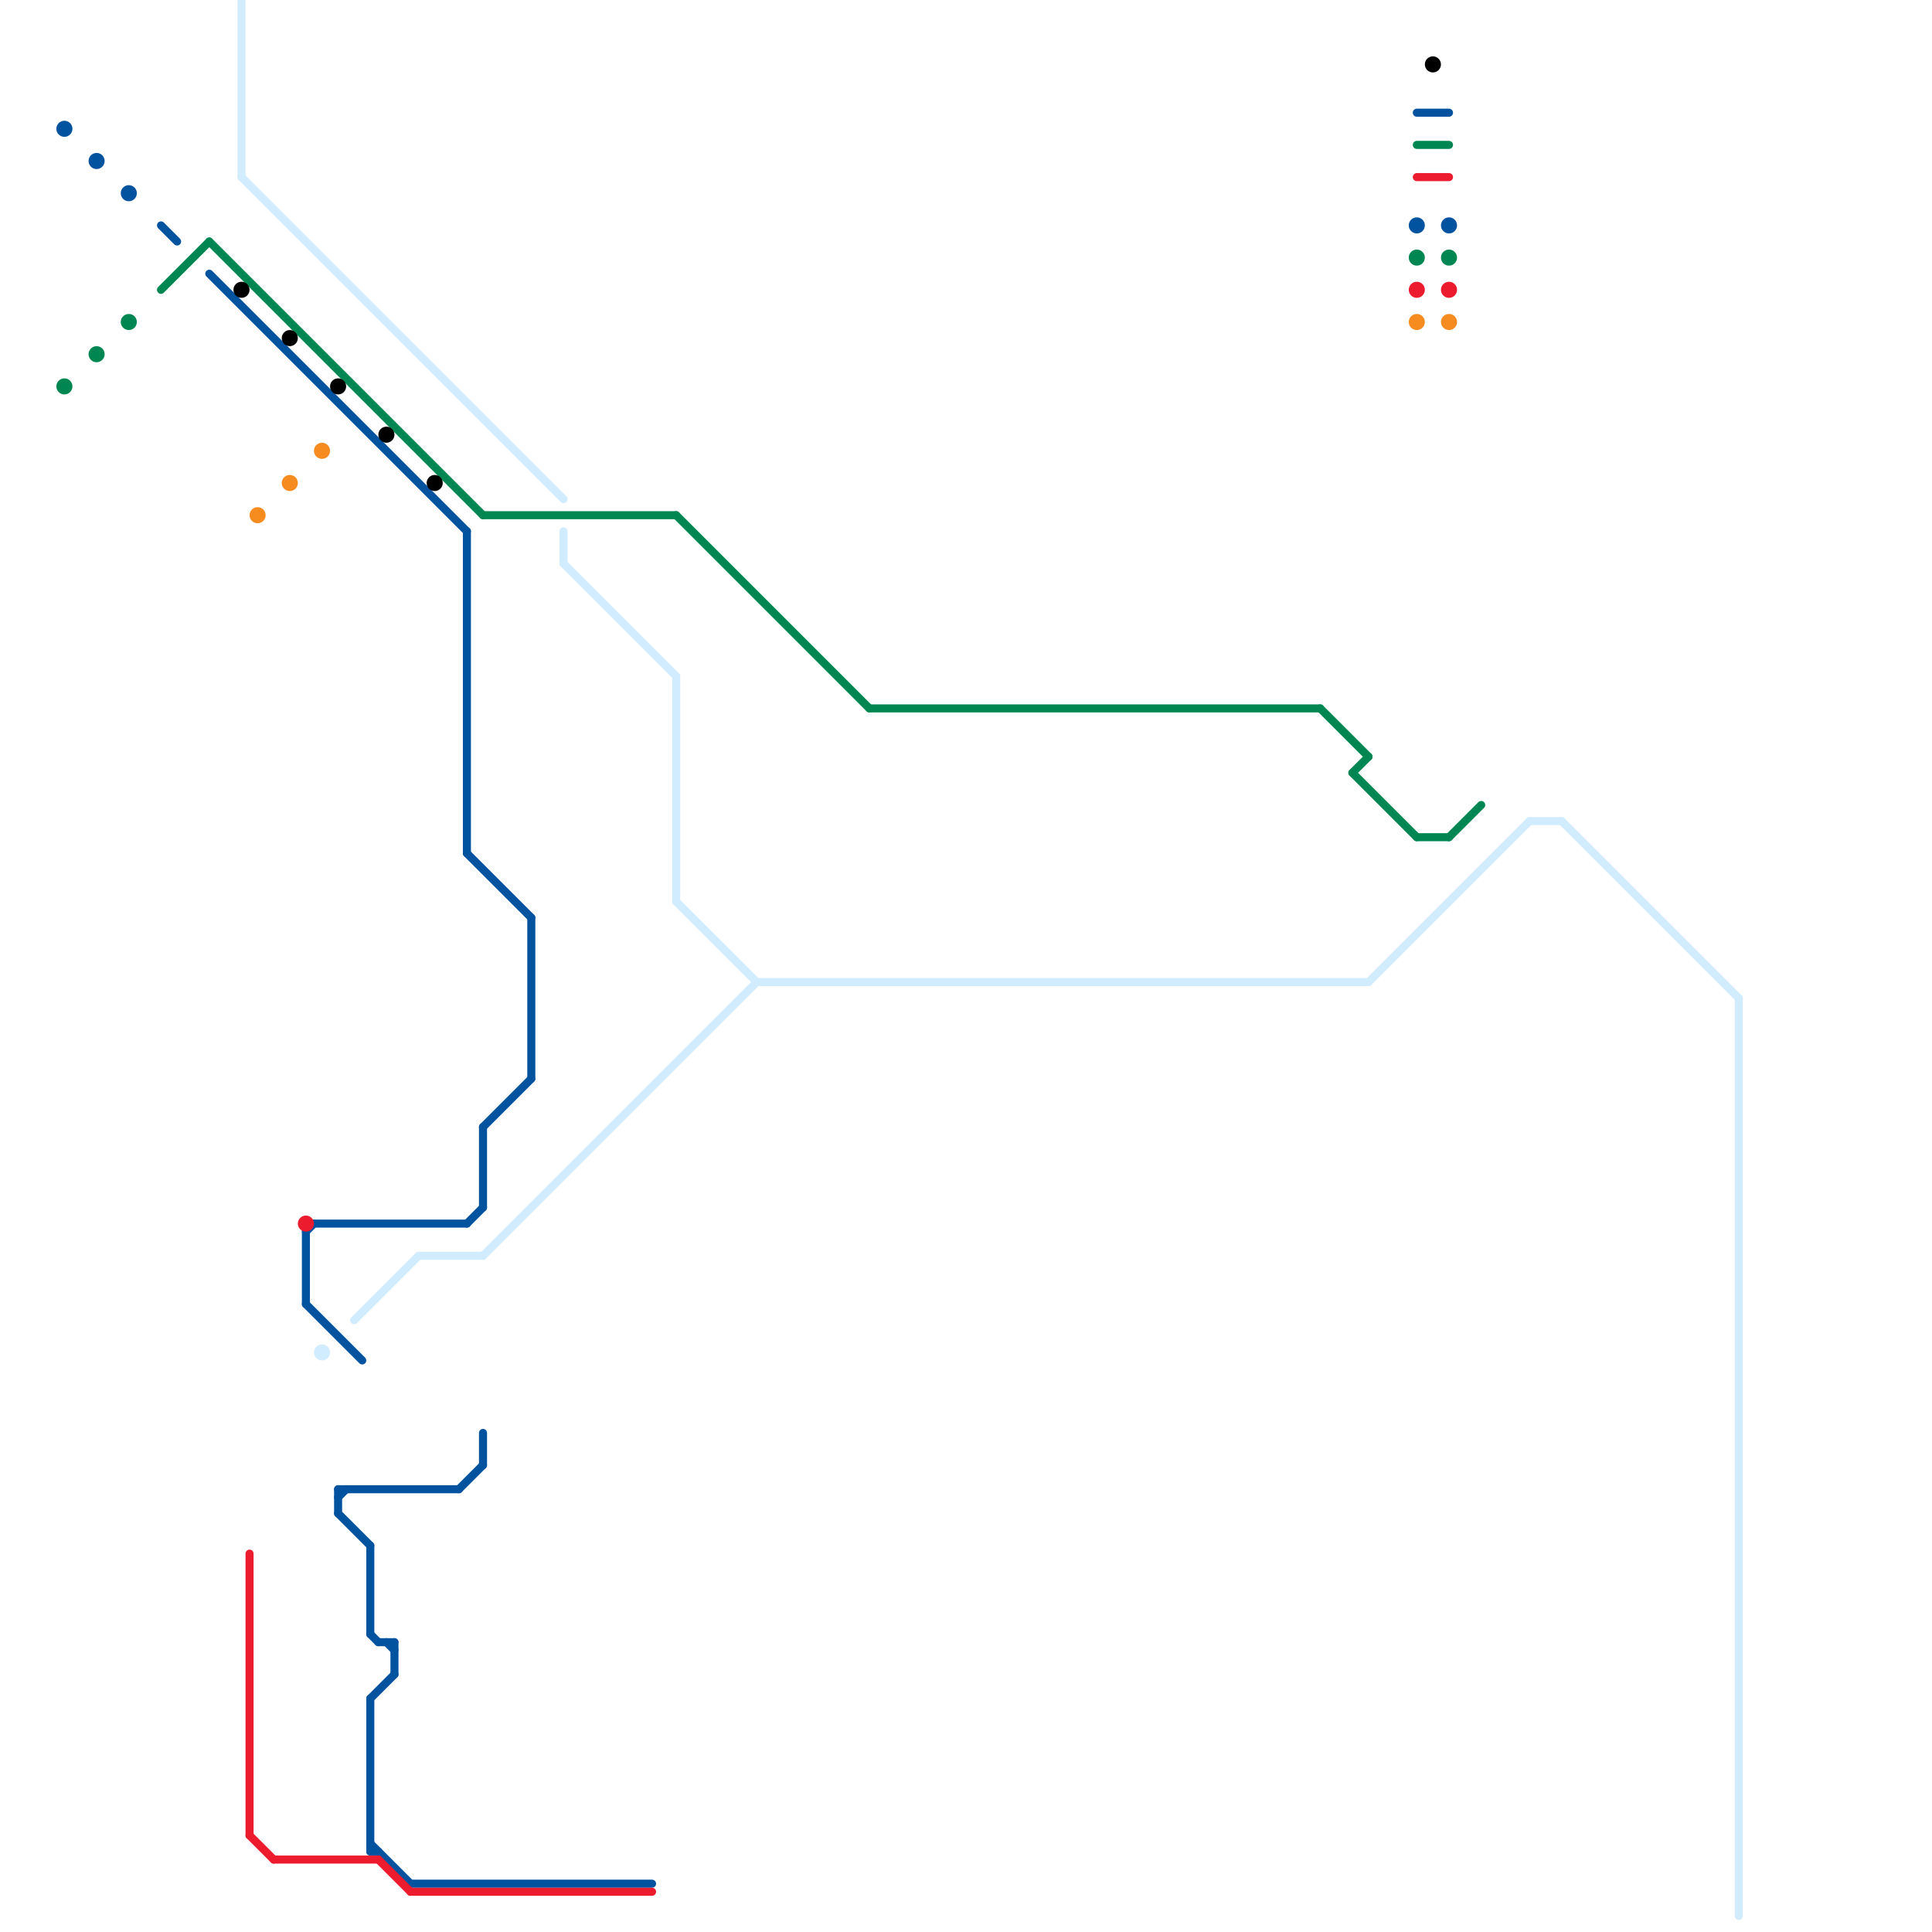 
<svg version="1.1" xmlns="http://www.w3.org/2000/svg" viewBox="0 0 240 240">
<style>text { font: 1px Helvetica; font-weight: 600; white-space: pre; dominant-baseline: central; } line { stroke-width: 1; fill: none; stroke-linecap: round; stroke-linejoin: round; } .c0 { stroke: #d2ecff } .c1 { stroke: #008751 } .c2 { stroke: #0153a0 } .c3 { stroke: #ed1b2e } .c4 { stroke: #f68b1f } .c5 { stroke: #000000 }</style><defs><g id="wm-xf"><circle r="1.2" fill="#000"/><circle r="0.9" fill="#fff"/><circle r="0.6" fill="#000"/><circle r="0.3" fill="#fff"/></g><g id="wm"><circle r="0.6" fill="#000"/><circle r="0.3" fill="#fff"/></g></defs><line class="c0" x1="30" y1="22" x2="70" y2="62"/><line class="c0" x1="216" y1="124" x2="216" y2="238"/><line class="c0" x1="190" y1="102" x2="194" y2="102"/><line class="c0" x1="170" y1="122" x2="190" y2="102"/><line class="c0" x1="94" y1="122" x2="170" y2="122"/><line class="c0" x1="70" y1="66" x2="70" y2="70"/><line class="c0" x1="70" y1="70" x2="84" y2="84"/><line class="c0" x1="44" y1="164" x2="52" y2="156"/><line class="c0" x1="84" y1="84" x2="84" y2="112"/><line class="c0" x1="30" y1="0" x2="30" y2="22"/><line class="c0" x1="84" y1="112" x2="94" y2="122"/><line class="c0" x1="60" y1="156" x2="94" y2="122"/><line class="c0" x1="194" y1="102" x2="216" y2="124"/><line class="c0" x1="52" y1="156" x2="60" y2="156"/><circle cx="40" cy="168" r="1" fill="#d2ecff" /><line class="c1" x1="176" y1="104" x2="180" y2="104"/><line class="c1" x1="84" y1="64" x2="108" y2="88"/><line class="c1" x1="164" y1="88" x2="170" y2="94"/><line class="c1" x1="176" y1="18" x2="180" y2="18"/><line class="c1" x1="26" y1="30" x2="60" y2="64"/><line class="c1" x1="20" y1="36" x2="26" y2="30"/><line class="c1" x1="180" y1="104" x2="184" y2="100"/><line class="c1" x1="60" y1="64" x2="84" y2="64"/><line class="c1" x1="168" y1="96" x2="176" y2="104"/><line class="c1" x1="108" y1="88" x2="164" y2="88"/><line class="c1" x1="168" y1="96" x2="170" y2="94"/><circle cx="180" cy="32" r="1" fill="#008751" /><circle cx="176" cy="32" r="1" fill="#008751" /><circle cx="8" cy="48" r="1" fill="#008751" /><circle cx="16" cy="40" r="1" fill="#008751" /><circle cx="12" cy="44" r="1" fill="#008751" /><line class="c2" x1="48" y1="204" x2="49" y2="205"/><line class="c2" x1="176" y1="14" x2="180" y2="14"/><line class="c2" x1="47" y1="204" x2="49" y2="204"/><line class="c2" x1="58" y1="152" x2="60" y2="150"/><line class="c2" x1="57" y1="185" x2="60" y2="182"/><line class="c2" x1="66" y1="114" x2="66" y2="134"/><line class="c2" x1="42" y1="185" x2="57" y2="185"/><line class="c2" x1="26" y1="34" x2="58" y2="66"/><line class="c2" x1="38" y1="153" x2="38" y2="162"/><line class="c2" x1="60" y1="140" x2="66" y2="134"/><line class="c2" x1="38" y1="162" x2="45" y2="169"/><line class="c2" x1="49" y1="204" x2="49" y2="208"/><line class="c2" x1="46" y1="230" x2="47" y2="230"/><line class="c2" x1="60" y1="140" x2="60" y2="150"/><line class="c2" x1="42" y1="188" x2="46" y2="192"/><line class="c2" x1="46" y1="203" x2="47" y2="204"/><line class="c2" x1="46" y1="211" x2="49" y2="208"/><line class="c2" x1="51" y1="234" x2="81" y2="234"/><line class="c2" x1="58" y1="66" x2="58" y2="106"/><line class="c2" x1="39" y1="152" x2="58" y2="152"/><line class="c2" x1="46" y1="229" x2="51" y2="234"/><line class="c2" x1="46" y1="211" x2="46" y2="230"/><line class="c2" x1="42" y1="185" x2="42" y2="188"/><line class="c2" x1="38" y1="153" x2="39" y2="152"/><line class="c2" x1="60" y1="178" x2="60" y2="182"/><line class="c2" x1="42" y1="186" x2="43" y2="185"/><line class="c2" x1="58" y1="106" x2="66" y2="114"/><line class="c2" x1="20" y1="28" x2="22" y2="30"/><line class="c2" x1="46" y1="192" x2="46" y2="203"/><circle cx="12" cy="20" r="1" fill="#0153a0" /><circle cx="8" cy="16" r="1" fill="#0153a0" /><circle cx="180" cy="28" r="1" fill="#0153a0" /><circle cx="176" cy="28" r="1" fill="#0153a0" /><circle cx="16" cy="24" r="1" fill="#0153a0" /><line class="c3" x1="176" y1="22" x2="180" y2="22"/><line class="c3" x1="34" y1="231" x2="47" y2="231"/><line class="c3" x1="51" y1="235" x2="81" y2="235"/><line class="c3" x1="47" y1="231" x2="51" y2="235"/><line class="c3" x1="31" y1="193" x2="31" y2="228"/><line class="c3" x1="31" y1="228" x2="34" y2="231"/><circle cx="176" cy="36" r="1" fill="#ed1b2e" /><circle cx="180" cy="36" r="1" fill="#ed1b2e" /><circle cx="38" cy="152" r="1" fill="#ed1b2e" /><circle cx="32" cy="64" r="1" fill="#f68b1f" /><circle cx="180" cy="40" r="1" fill="#f68b1f" /><circle cx="40" cy="56" r="1" fill="#f68b1f" /><circle cx="36" cy="60" r="1" fill="#f68b1f" /><circle cx="176" cy="40" r="1" fill="#f68b1f" /><circle cx="54" cy="60" r="1" fill="#000000" /><circle cx="42" cy="48" r="1" fill="#000000" /><circle cx="48" cy="54" r="1" fill="#000000" /><circle cx="30" cy="36" r="1" fill="#000000" /><circle cx="36" cy="42" r="1" fill="#000000" /><circle cx="178" cy="8" r="1" fill="#000000" />
</svg>
